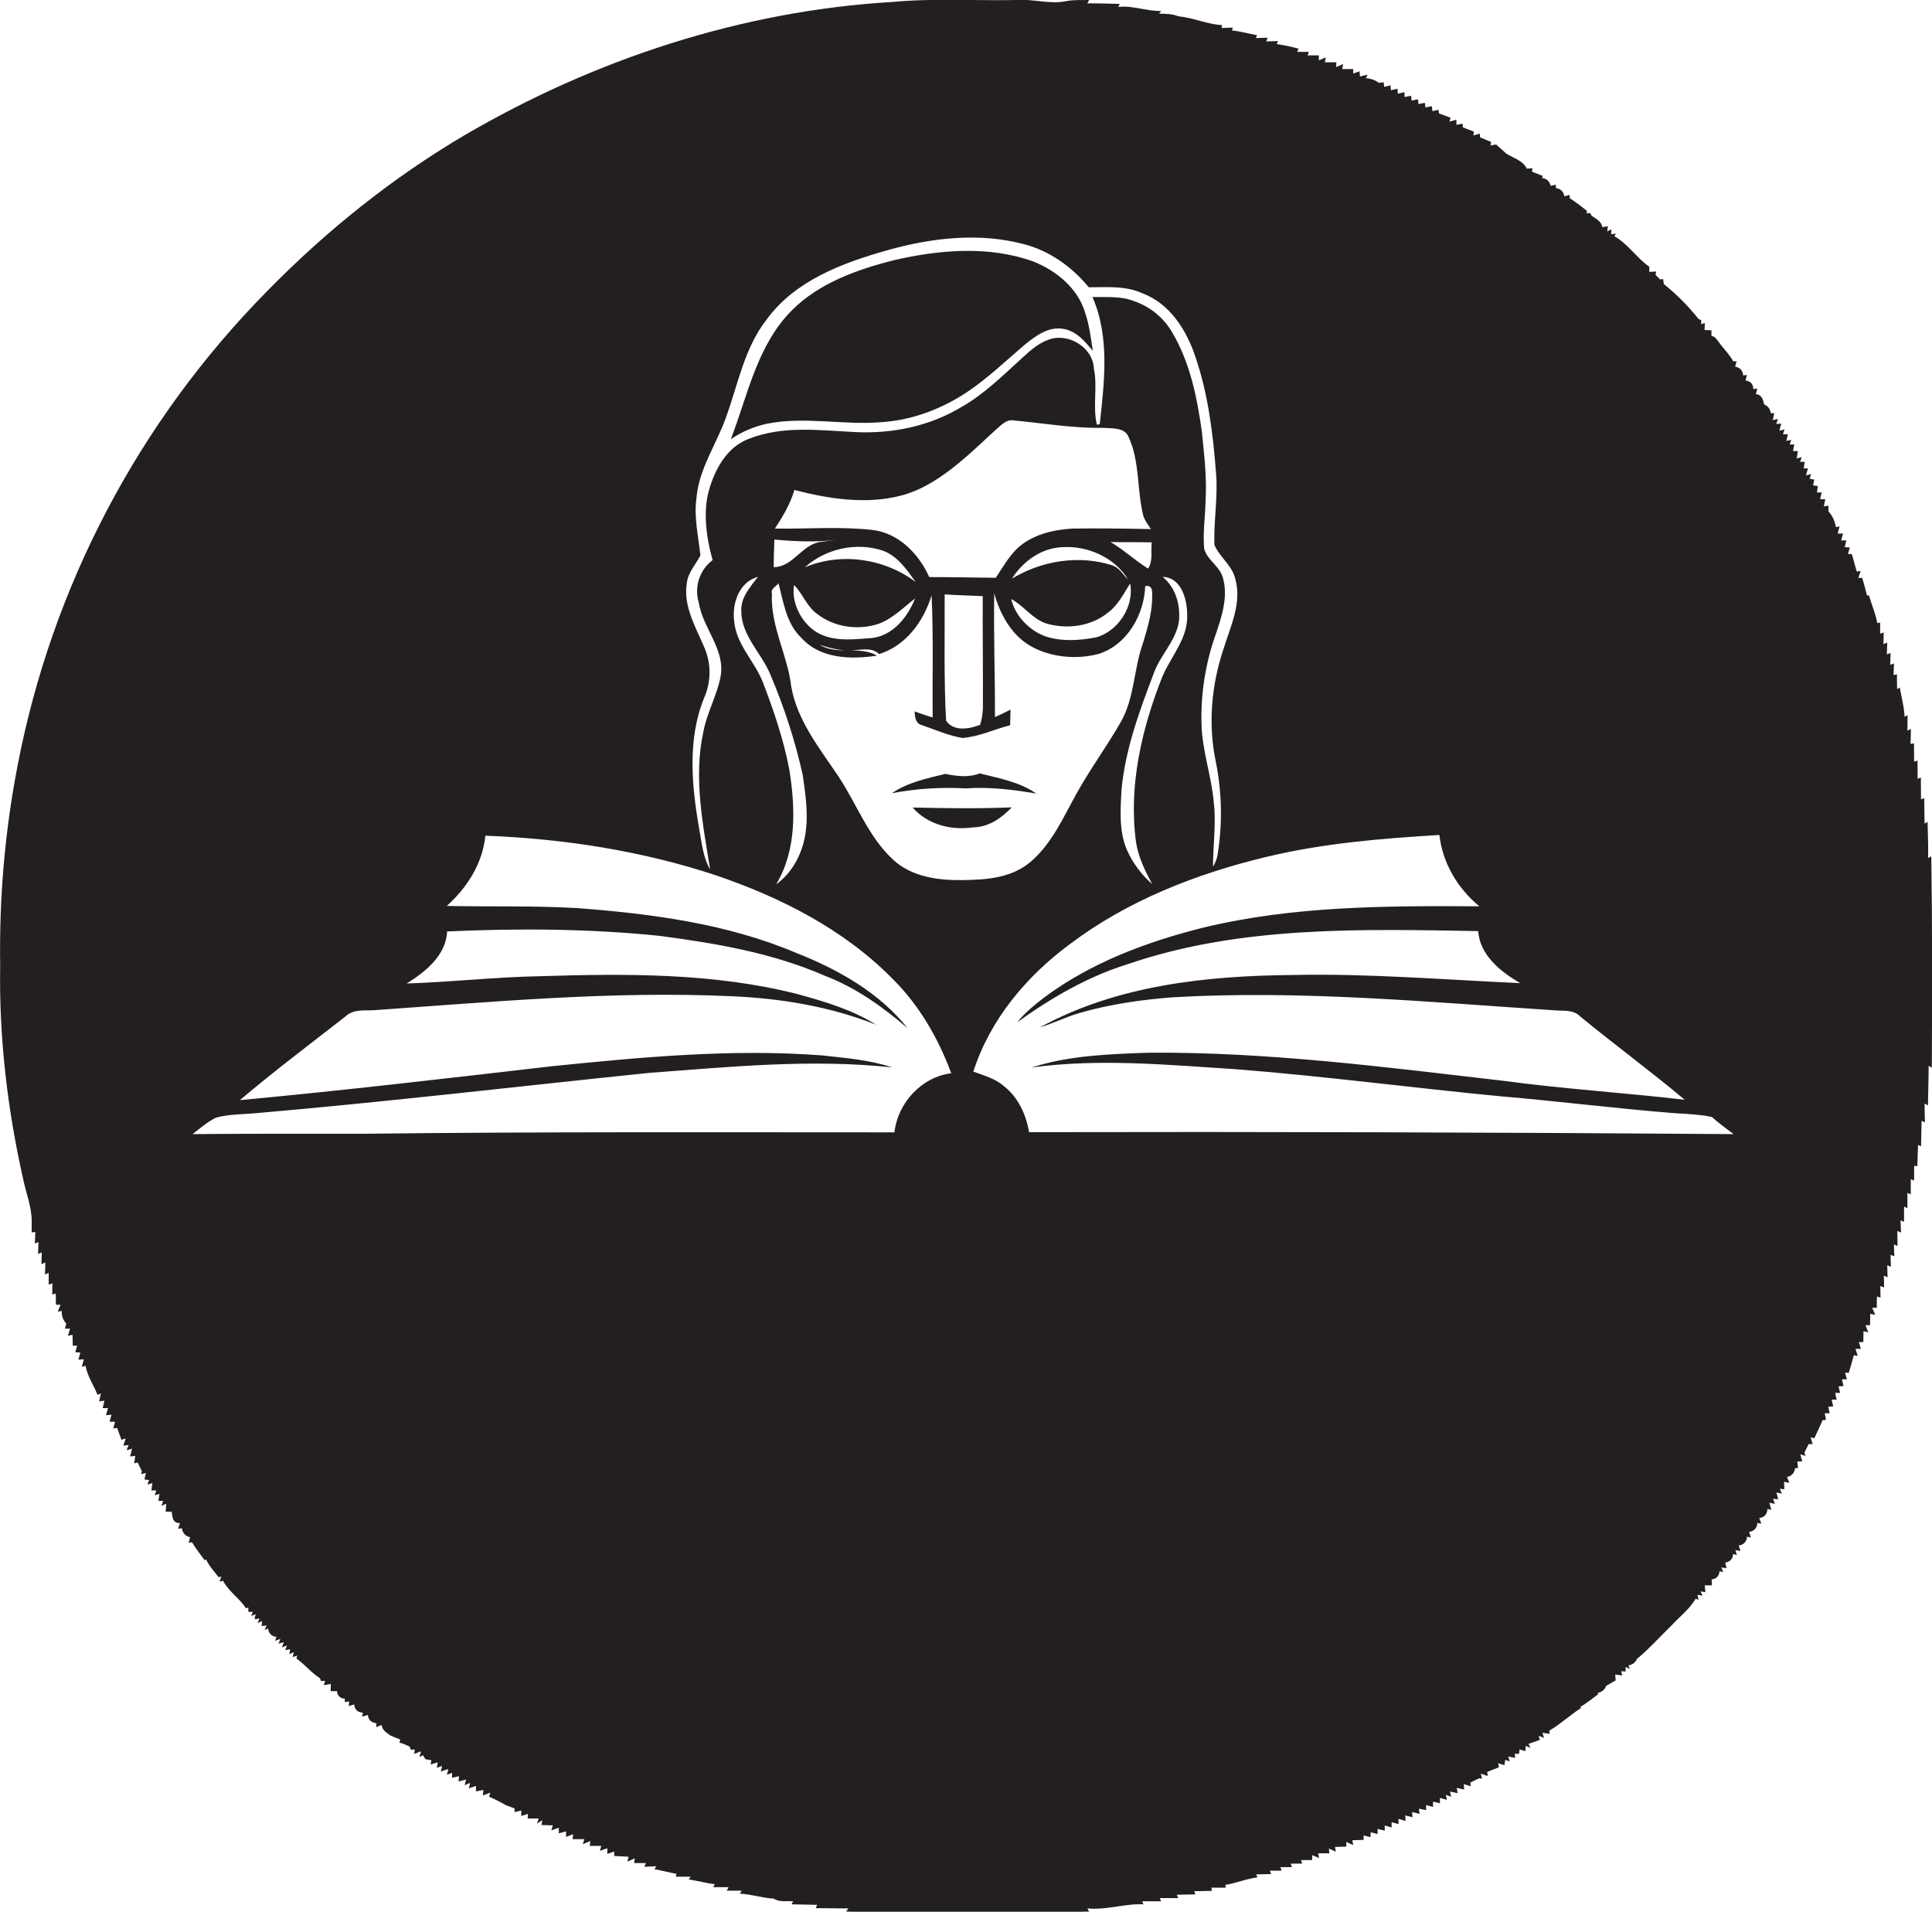 <?xml version="1.0" encoding="utf-8"?>
<!-- Generator: Adobe Illustrator 19.2.0, SVG Export Plug-In . SVG Version: 6.00 Build 0)  -->
<svg version="1.1" id="Layer_1" xmlns="http://www.w3.org/2000/svg" xmlns:xlink="http://www.w3.org/1999/xlink" x="0px" y="0px"
	 viewBox="0 0 1091.5 1080" style="enable-background:new 0 0 1091.5 1080;" xml:space="preserve">
<style type="text/css">
	.st0{fill:#231F20;}
</style>
<title>bise-eise_simple_Bookkeeping_Accounting_and_Auditing_Clerks_fla_c8148f49-7307-4fdc-976a-b9b5ed506d66</title>
<path class="st0" d="M499.1,238.4c17-1.3,33.3-7.6,47.4-17c11.9-8,22.3-18.1,33.2-27.3c5.8-4.6,12.6-9.5,20.5-8.4
	s12.6,7.1,17.2,12.5c-1.1-7.3-2-14.7-4.4-21.7c-4.1-13.7-16.2-23.5-29-28.7c-25.4-9.2-53.3-6.7-79.1-0.8
	c-20.7,5.3-42,12.8-57.4,28.2c-19.7,19.6-25,47.9-34.6,72.9c6.2-4.2,13-7.1,20.3-8.7C455,235,477.2,240.5,499.1,238.4z"/>
<path class="st0" d="M515.6,456.2c8.5,9.7,21.7,13,34.2,11.2c8.7-0.1,16-5.2,21.8-11.3C552.9,456.9,534.3,456.6,515.6,456.2z"/>
<path class="st0" d="M545.7,445.4c13.3-1,26.6,0.7,39.7,2.9c-9.4-6.6-21-8.6-31.9-11.4c-6.3,2.5-13,1.6-19.4,0.3
	c-10.3,2.5-21.3,4.8-30.2,10.9C517.7,445.5,531.7,444.6,545.7,445.4z"/>
<path class="st0" d="M1091.1,483.8l-1.8,0.9c0.2-6.8-0.2-13.6-0.3-20.4l-1.7,1c0-4.8-0.2-9.6-0.2-14.4l-1.8,0.7
	c0-4.1-0.1-8.3-0.1-12.4l-1.8,0.8c0-3.5-0.1-7-0.1-10.4l-1.9,0.7c0-3.5-0.1-6.9-0.1-10.4l-1.9,0.4c0.1-2.8,0.1-5.6,0.2-8.5l-2,0.9
	c0-2.9,0.1-5.7,0.1-8.6l-1.7,0.8c-0.2-5.6-1.8-11-2.7-16.5l-1.5,0.9c-0.1-2.8-0.1-5.6-0.1-8.4l-1.9,0.5l0.2-6.6l-2.1,0.8
	c0-1.7,0.2-5.1,0.2-6.7l-2.1,0.8l0.2-6.7l-2.1,0.9c0-1.7,0.1-5,0.1-6.6l-2,0.7c0-1.6,0-4.7,0-6.3l-1.6,0.3c-1-5.4-3.2-10.4-4.7-15.6
	h-1.1c-0.8-3.3-1.8-6.6-2.7-9.9h-2.2l1.3-3.9l-2.2,0.3c-0.9-3.3-1.9-6.6-2.8-9.9h-2.2l1.1-3.7l-2.9-0.2l0.9-3.8h-2.9l1-3.9h-3l1.1-4
	l-2.1,0.4c-0.5-3.3-2-6.5-4.2-9c0-0.8,0-2.5-0.1-3.2l-2.5,0.5l0.8-4.1h-2.9l0.9-3.8h-2.7l0.5-3.6l-2.7-0.4l0.7-3.2l-2.6-0.6l0.8-2.6
	l-2.9,0.8l1.1-4h-2.4l0.6-3.7h-2.6l0.9-2.7l-2.8,0.8l0.6-4.2h-2.7l0.7-3.7h-2.6l0.9-2.6l-2.8,0.6l0.9-3.8h-2.8l0.9-2.7l-2.9,0.7l1-4
	l-2.8,0.2l1-2.8l-3,0.6l0.9-3.9h-2c-0.2-2.2-1.6-4.1-3.7-4.9c-0.7-2.7-1.3-5.6-4.7-5.8l0.8-3.2l-2.2,0.3c-0.2-2.9-1.6-4.5-4.4-4.8
	l0.7-3.2l-2.1,0.3c0-2.6-2-4.7-4.5-4.9l0.8-3.1h-1.9c-1.9-3.4-4.6-6.3-7-9.3s-2.7-4.4-5.3-5.1c0-0.8,0-2.3,0-3.1l-3.9-0.2l0.2-3.9
	l-2.1,0.6v-2.3l-1.4-0.5c-5.8-7.3-12.4-14-19.7-19.8l-0.4-2.9l-1.6,0.3l-2.7-2.6l0.4-1.9l-3.9,0.2v-2.9c-7.2-5-12-12.9-19.7-17.2
	l0.8-1.5l-2.7,0.3l0.2-2.7l-2.4,1.1l0.4-2.9l-3.2,0.5c-0.4-3.4-3.7-4.7-6.1-6.5l-0.6-1.4h-2.2l0.3-1.2c-3.1-2.6-6.4-5-9.8-7.3v-1.8
	l-3,0.8c-0.3-2.5-2.2-4.4-4.7-4.6l-0.2-2L876,105c-0.3-2.4-2.4-4.3-4.8-4.4l0.4-1.2l-6.1-2.4l0.3-2l-3.2,0.3
	c-2.2-4.6-7.6-6-11.6-8.5c-1.9-1.8-3.9-3.5-5.8-5.2l-3.1,0.6l0.3-2l-6.2-2.6l-0.2-2.1l-3.6,1l0.3-2.1l-6.3-2.5v-2l-3.6,0.6v-2.9
	l-3.9,1.1l0.6-2.2l-6.5-2.4l-0.4-2.1l-3.3,0.8l-0.4-2.8l-3.6,0.7l-0.3-2.6l-3.6,0.7l-0.3-2.7l-3.6,0.7l-0.3-2.7l-3.7,0.7v-2.7
	l-3.8,0.8l-0.2-2.8l-3.7,0.9l-0.2-2.8l-3.6,0.9l-0.3-2.6l-2.7,0.3c-2.1-1.6-4.7-2.5-7.3-2.6l0.9-2l-4.3,1l-0.2-2.9l-3.6,1.2V39h-6.2
	l0.5-2.8l-4,1.7l0.2-2.7h-6.5l0.5-2.8l-3.9,1.7v-2.8h-6.4l0.8-2h-6.6l0.7-1.8c-4-1.1-8.1-2-12.3-2.6l0.7-1.7l-6.7,0.2l0.9-2.1
	l-6.7,0.2l0.7-1.6c-4.8-0.9-9.4-2.2-14.2-2.7l0.5-1.6l-6.3,0.2l0.2-1.6c-8.5-0.5-16.2-4.2-24.7-5c-3.4-1.4-7.2-1.4-10.8-1.5l1.1-1.5
	c-8.2,0.2-15.9-3.2-24.2-2.3l0.8-1.7c-6.1-0.1-12.2-0.4-18.3-0.3l1-1.9c-4.4,0.1-8.8-0.2-13.2,0.7c-9,1.8-18.1-1.3-27.2-0.7
	c-23.5,0.5-47.1-1.1-70.6,1.1c-85.2,5-168.6,32.4-242.2,75.5c-40.8,24.1-78,54-111.2,87.9C78.4,238,29.3,331.3,9.9,432.7
	c-7.2,37.2-10.4,75-9.8,112.8c-0.7,40.6,4.1,81.2,13,120.7c1.6,7.8,4.8,15.5,4.8,23.6v6.5l2-0.4c0,1.6-0.1,4.9-0.2,6.6l2-0.8
	c0,1.7-0.1,5-0.2,6.7l2.1-0.9c-0.1,1.7-0.1,5-0.2,6.7l2.2-1c0,1.7-0.1,5.1-0.2,6.8l2.1-0.9v6.6l2.1-0.7c0,1.6-0.1,4.7-0.1,6.3l2-0.5
	c0,1.6,0.1,4.7,0.1,6.3h2.6l-1.6,3.9l2.3-0.4c-0.2,2.6,0.7,5.2,2.5,7.1l-0.7,2.9h2.9l-1.2,4l2.6-0.5c0,1.5,0.1,4.6,0.1,6.1h2.5
	l-1.1,3.7l2.9,0.2l-1.1,4l3.1-0.2l-1.2,4.2l2.1-0.5c1.1,5.9,4.6,10.9,6.8,16.4l1.9-0.8l-1,4.5l3-0.4l-1,4.2h3l-1.1,4l3.1-0.3l-1.1,4
	H65l-1,3.8l2.2-0.3l2.4,6.7l2.4-0.8l-1.3,4.1l3-0.4l-1.2,3l3.1-0.9l-1.1,4.4l2.9-0.3l-0.6,4.2l2-0.5l2.3,4.9l-0.3,1.7l2.6-0.7
	l-0.8,3.7l2.6,0.3l-0.9,2.6l2.8-0.9l-0.6,4.2h2.8l-0.9,2.7l2.7-0.7l-0.6,3.9h2.7l-1,2.8l2.7-1.2l-0.3,4.5H97
	c0.4,3.1,0.6,6.7,4.7,6.4l-1.1,3.2l2.2-0.2c0.2,2.5,2.1,4.6,4.6,5l-0.8,3.1l1.9-0.2c2.1,3.6,4.7,6.8,7.2,10.2l0.7-0.6
	c1.7,3.8,4.6,6.8,7.1,10.1l1.6-0.3l-1.1,2.8l2-0.5c3.2,6.1,9.3,9.9,13,15.6l1.3-0.5v2.5h2.5l-0.9,2.3l2.5-1l-0.6,2.8l2.8-0.3
	l-1.1,2.5l2.6-1.1l-0.3,2.8l2.8-0.3l-1.1,2.5l2-0.8c0.1,2.6,2.1,4.6,4.7,4.7l-0.8,2.2l3-1l-1.1,2.7l3-0.9l-1,3l2.8-1.1l-1,2.6
	l2.8-0.5l-0.4,2.8l2.5-1.2l-0.7,2.8l2.6-0.8l-0.4,1.7c4.8,3.3,8.3,8,13.3,11.1l0.5,1.5h2.4l-0.8,2.4l4-0.7c0,1-0.1,3.1-0.1,4.1h3.6
	c0,2.3,1.9,4.2,4.2,4.2c0.1,0,0.1,0,0.2,0v1.9l2.5-0.3l-0.3,2.6l3.1-0.9c0.3,2.9,1.9,4.5,4.9,4.6l-0.4,2.3l3.2-1
	c0.3,2.8,2,4.4,4.9,4.7l-0.2,2.2l3.1-1.2c0.3,3,2.9,4.4,5.1,6l5.4,2.2l-0.4,1.8l1.6,0.4l4.2,1.8l0.5,1.7h2.4l-0.5,2.4l4-1.4l-1,3.2
	l2.1-1l1.3,2.2l3.4,0.6l-0.4,2.4l4-1.2l-0.5,3.1l3-1.1l-0.8,3.1l4.3-1.3l-0.8,3.2l2.9-1.1v2.8l3.9-0.9l-0.2,3l4.2-1.1l-0.8,3.2
	l3.1-1.3l-0.7,3.1l4-1.4v3.1l4.2-0.8l-0.3,3.1l4.2-1.6l-0.7,2.3c3.3,1.4,6.4,3,9.5,4.8l4.9,1.8v2.1l3.8-0.9v3.1l3.8-1.2l-0.2,2.6
	h6.3l-1.1,2.9l3.1-1.9l-0.5,2.7l6.4,0.2l-0.8,2.8l4.2-1.5v3.2l4.1-1.1v3.1l4-1.5l-0.3,2.8h6.6l-0.8,2.8l4.2-1.7l-0.3,2.7h6.5
	l-0.8,2.8l4.2-1.5v3.2l3.9-1.3v2.5l8.1,0.4l-0.6,2.8l4.1-1.9l-0.3,2.7h6.6l-0.9,2.1l6.7-0.3l-0.9,1.7c4.1,0.7,8.2,1.8,12.4,2.6
	l-0.4,1.6h8.4l-1.1,1.6c4.9,0.6,9.7,2.1,14.7,2.6l-0.8,1.7h8.6l-1,2h8.4l-1,1.7c6.5,0.3,12.6,2.4,19.1,2.8c3.3,2.1,7.4,1.2,11,1.5
	l-0.9,1.7l14.4,0.3l-0.7,1.9c6.1-0.1,12.3,0.2,18.4,0.1l-1.3,1.8c45.8,1,91.5,0.9,137.3,0l-1-1.8c10.7,1.1,21-2.8,31.7-2.3l-0.7-1.7
	H656l-0.8-1.8h10.5l-0.9-1.9l10.5-0.2l-0.6-1.8l10-0.2l-0.3-1.8h8.1l-0.2-1.6c6.1-0.9,11.9-3.5,18.1-4.2l-0.7-1.7l8.4-0.2l-0.6-1.9
	h6.5l-0.6-2h6.5l-0.7-2h6.5l-0.7-2h6.3c0-0.7,0.1-2.1,0.1-2.8l3.8,1.7l-0.5-2.7h6.3l-0.2-2.7l3.9,1.8l-0.5-2.7l6.4-0.2v-2.6l3.9,1.7
	l-0.5-2.7l6.4-0.2v-2.5l3.8,1l0.2-2.8l3.9,1v-2.9l4,1v-2.9l3.9,1.1v-3l3.9,1.1v-3l4,1.2l-0.2-3.1l4.1,1l-0.2-2.9l4.2,1l-0.4-2.9
	l4.1,0.8v-2.9l3.9,1.1v-3l3.9,0.9v-3l3.9,1.1l-0.5-2.9l2.9,1.2l-0.6-3l4.3,0.9l-0.5-3l4.2,1l-0.2-3.1l3.9,1.2l-0.2-2.1l4.9-2.4
	l1.7,0.2l-0.7-2.8l3.9,1.3l-0.3-2.3l6.6-2.6l-0.4-2.3l3.5,1.1l0.5-3l2.5,0.9l-0.8-2.8l3.9,0.8l-0.2-2.3h2.4l0.3-2.5l3.2,1l0.3-3
	l2.7,1.1l-1.2-2.2l6.4-2.3l-0.6-2.3l3,1.2l-0.9-2.9l4.1,0.6l-0.2-1.8c6.3-3.7,11.7-8.8,17.9-12.8l-0.3-0.7c3.6-2,6.7-4.7,10-7.1
	l-0.2-0.8c2.2-0.3,4-1.8,4.7-3.9l5.4-3.1c-0.1-0.8-0.2-2.5-0.3-3.3l4,0.5l-0.6-2.4l2.5,0.2v-2.6l2.4,1.1l-0.8-2
	c2.1-0.2,4-1.6,4.8-3.6c7.1-5.9,13.2-12.8,19.8-19.2c4.5-4.9,10-9,13.4-14.9l1.6,0.8L959,901l2.9,0.4l-1.2-2.4l2.8,0.5l-0.4-3.9h4.1
	l-0.2-3.3c2.7-0.4,4.2-1.9,4.5-4.7l2,0.6l-1-2.7l2.9,0.4l-0.7-3.2c2.5-0.1,4.5-2.3,4.4-4.8c0,0,0,0,0,0l2.2,0.6l-0.9-2.8l2.9,0.5
	l-1-3.1c2.6-0.2,4.7-2.4,4.7-5l2.2,0.5l-1-3.2c2.6-0.2,4.7-2.4,4.6-5.1l2.3,0.5l-1.2-3.2c2.9-0.4,4.5-2.1,4.6-5.1l2.2,0.4l-1.1-4
	l3.1,0.7l-1-2.9l2.9,0.3l-1-3.9l3.1,0.7l-1.2-2.7l2.6,0.2l-0.2-4.2l3,0.6l-1.3-3.3c2.5-0.4,4.3-2.4,4.5-4.9l1.7-0.2
	c-0.1-0.9-0.3-2.8-0.4-3.7h2.8l-1.1-4l3,0.9l-0.7-1.8l2.4-4.9h2.3l-1.2-3.9l2.1,0.6c1.6-3.4,3.2-6.7,4.7-10.2l1.9-0.2l-0.7-3.7h2.8
	l-0.8-3.7l2.8-0.2l-0.9-3.8h2.8l-0.8-3.8h2.8l-0.9-3.7l2.8-0.2l-0.9-3.8h2.8l-1-3.7h2.1c0.9-3.3,2-6.6,2.8-9.9l2.2,0.4l-1.2-4h3
	l-1.1-3.8h2.5c0-1.6,0.1-4.7,0.1-6.2l2.7,0.7l-1.6-4.1h2.6c0-1.6,0.1-4.8,0.1-6.4l2.8,0.6l-1.7-4h2.6c0-1.6,0-4.8,0.1-6.4l2,0.7
	c0-1.6-0.1-4.9-0.1-6.6l2.1,0.8c0-1.7,0-4.9-0.1-6.6l2.1,0.8l-0.2-6.7l2.1,0.8c-0.1-1.7-0.2-5-0.2-6.7l2.1,0.8
	c-0.1-1.7-0.2-5-0.2-6.7l2,0.9c0-2.8-0.1-5.7-0.1-8.5l2.1,0.9c-0.1-1.7-0.2-5.2-0.3-6.9l2,0.8c0-2.9,0-5.7,0-8.6l1.9,0.9
	c0-2.9,0-5.8,0-8.6l1.9,0.8c0-2.9,0-5.7,0-8.5l1.9,0.7c0-2.8,0-5.6,0-8.3l1.8,0.2c0.1-4,0.3-8,0.4-12l1.7,0.8
	c0.1-4.8,0.2-9.6,0.3-14.4l1.9,0.8c-0.1-3.6-0.2-7.1-0.2-10.6l1.9,1.1c0.1-7.5,0.4-14.9,0.4-22.4l1.8,1.1
	C1091.6,562.3,1091.7,523,1091.1,483.8z M445.9,434.6c-3.2-16.7-8.7-33-14.8-48.9c-4.6-12-15.1-21.4-16.3-34.6
	c-1.4-9.9,2.7-22.4,13.4-25.2c-4.3,5.7-9.8,11.6-9.4,19.3c0,14.1,11.7,23.9,16.6,36.3c7.7,18.2,13.8,37,18.1,56.2
	c1.7,11.8,3.5,23.9,1.1,35.7c-2.1,10.3-7.5,20-16.1,26.2C450.2,480.1,449.4,456.3,445.9,434.6z M447,387.7
	c-2.1-17.8-11.8-34-10.9-52.3c-0.9-2.9,2.4-4,3.7-5.9c2.9,10.8,4.4,22.8,13,30.9c10.7,11.9,28.1,12.2,42.7,10
	c-9.9-5.8-22.3-0.1-32.4-6.1c6,1.9,12.1,3.5,18.4,3.1s11-1.7,15.2,2.1c15.2-4.8,25.1-18.4,29.6-33.2c1.1,23,0.4,46,0.6,69
	c-3.5-1-6.8-2.2-10.2-3.4c0.2,2.8,0.4,6.6,3.7,7.6c7.7,2.6,15.3,6.1,23.4,7.4c9.3-0.7,17.9-4.9,26.9-7.2c0.1-3,0.1-5.9,0.2-8.8
	c-2.9,1.5-5.8,2.9-8.8,4.2c0.1-23.3-0.8-46.6-0.4-69.9c3.3,11.8,9.6,23.5,20.6,29.8s25.7,7.8,38.4,4.4c16.1-5.1,25.7-22.1,26.3-38.3
	c5.1-0.9,3.8,4.9,3.9,8.2c-0.4,8.2-2.8,16.2-5.2,24.1c-5.2,14.5-4.7,30.7-12.4,44.3s-17.4,26.7-25.1,40.6s-13.5,27.2-24.7,37.5
	s-25.9,11.2-39.7,11.4s-28.7-1.8-39.2-11.5c-14.1-13-20.6-31.6-31-47.2S450.3,407.1,447,387.7z M648.6,321.2
	c-7.4-4.6-13.7-10.6-21.2-15c7.7,0.2,15.5,0,23.3,0.2C650,311.2,651.6,316.9,648.6,321.2z M591,352.2c11.8,3.5,25.6,1.7,35.2-6.3
	c5.6-4.2,8.6-10.6,12.3-16.3c2.4,12.9-6.7,27-19.3,30.5c-9.1,1.7-18.7,2.4-27.6-0.3s-18-11.2-20.3-21.4
	C578.4,342.2,583.2,349.6,591,352.2z M571.7,326.9c6.2-9.8,16.7-17.4,28.6-17.8c14.2-0.9,29.6,5.9,37,18.3c-2.9-2.8-5-6.8-9.1-8.1
	C609.5,313.4,588.5,316.7,571.7,326.9L571.7,326.9z M605.8,298.6c-11.2,0.7-22.9,3.5-31.3,11.4c-4.8,4.8-8.2,10.8-11.9,16.4
	c-12.5-0.1-25.1-0.4-37.6-0.4c-5.9-13.1-17.2-24.8-32-26.6c-18.3-2.1-36.8-0.5-55.2-0.8c4.5-6.9,8.7-13.9,11-21.8
	c19.7,5.1,40.9,8.4,60.9,3c20-5.4,36.8-22.2,52.4-36.6c3.1-2.5,6.1-6.4,10.6-5.7c16.8,1.6,33.6,4.5,50.6,4.2
	c5,0.4,12.2-0.4,14.4,5.4c6.4,13.9,4.5,29.9,8.3,44.6c1,2.6,2.7,4.9,4.2,7.2c-14.6-0.3-29.5-0.5-44.3-0.3L605.8,298.6z M555.3,399.9
	c-0.1,3.3-0.6,6.5-1.6,9.6c-6.1,2.3-14.9,4-19.2-2.4c-1.3-23.7-0.7-47.6-0.8-71.3c7.2,0.5,14.4,0.6,21.5,1
	C555.1,357.7,555.4,378.8,555.3,399.9z M454.7,320.5c11.8-10.6,29.4-14.5,44.4-9.3c8.2,3.2,13.3,10.7,18.2,17.6
	C499.7,315.4,475,311.9,454.7,320.5z M517,338.1c-4.3,10.5-12.1,20.6-24,22.3c-9.8,0.7-20.5,2.2-29.7-2.2s-16.5-16.4-14.7-27.7
	c5,5,7.3,12.4,13.3,16.5c9.7,7.5,23.3,9.2,34.8,5.3C504.5,349.3,510.5,343.1,517,338.1z M472.4,305l-8.5,1.1
	c-10.8,1.2-15.8,14.3-26.8,14.3c0-5.2,0.2-10.4,0.4-15.6C449.1,305.9,460.8,306.4,472.4,305z M656.9,325.9
	c10.5,0.3,13.8,12.7,13.8,21.3c0.6,13.3-9.1,23.5-14,35c-11.7,29.5-19.2,61.7-14.9,93.5c1.3,8.5,5.1,16.3,9.2,23.8
	c-6.2-5.4-11.1-12-14.4-19.5c-4.5-10.6-3.6-22.5-3-33.8c2.1-22.6,10-44.2,18-65.2c3.5-10.5,12.5-18.5,14.4-29.6
	C667.1,342,664.3,332.1,656.9,325.9z M715,484.2c32.2-7.8,65.2-10.5,98.2-12.5c1.8,15.9,10.3,30.2,22.6,40.3
	c-52.1-0.3-104.9-0.3-155.8,12c-32.1,8-64,19.9-90.6,39.9c-5.3,4.1-10.5,8.4-14.7,13.6c19.1-13.7,39.8-25.8,62.4-32.8
	c63.5-21.8,131.7-19.8,198-18.7c1,13.7,12.8,23.1,23.8,29.4c-42.7-1.9-85.3-5.5-128.1-4.6c-48.9,0.4-99.7,5.7-143.3,29.6
	c7.6-2.3,14.7-5.9,22.3-8.1c17.2-5,34.9-7.5,52.7-8.9c72.8-4.2,145.5,2.8,218,7.5c4.3,0.1,9-0.1,12.2,3.3
	c19.5,16,39.8,30.9,59.1,47.1c-34.1-4-68.3-6.1-102.3-10.7c-66.6-7.7-133.3-16.4-200.5-15.9c-22.2,0.8-45,1.5-66.3,8.4
	c38.2-5.3,76.8-1.5,115,0.9c50,3.9,99.8,10.5,149.7,15.3c33.1,2.8,66,7,99.1,9.6c6.9,0.4,13.8,0.7,20.6,2.1
	c3.9,3.5,8.1,6.5,12.3,9.7c-132.7-1-265.3-1.4-398-1.1c-1.7-9.9-6.1-19.6-14.1-25.9c-4.9-4.4-11.4-6.1-17.4-8.3
	c9.4-29.4,30-53.9,54.5-72C636.8,508.9,675.6,493.7,715,484.2z M388,329.6c0.6-6.1,5-10.6,7.7-15.8c-1.1-10.8-3.8-21.6-2.2-32.6
	c1.4-16.7,11.6-30.6,16.9-46.1c6.7-18.6,10.3-38.8,22.8-54.7c16-21.9,42.8-31.9,68-39c25.2-7.1,52.1-10.2,77.5-3.4
	c14.4,3.8,27,12.8,36.4,24.3c10.2,0,20.8-1,30.3,3.4c15.6,5.8,25,20.9,30,36c7.2,21.1,9.9,43.4,11.6,65.5
	c1.2,13.6-1.4,27.1-0.9,40.6c2.9,7,10.1,11.6,11.8,19.3c3.8,13.5-2.7,26.7-6.6,39.3c-6.9,20.5-8.9,42.8-4.4,64
	c3.5,17.5,3.8,35.4,0.9,53c-0.5,2.2-1.3,4.3-2.5,6.2c0-11.9,1.8-23.8,0.5-35.7c-1.2-15.1-6.6-29.5-7-44.7
	c-0.5-17.5,2.3-34.9,8.2-51.3c3.4-10.1,7-21.2,3.8-31.8c-1.9-6.4-8.9-9.8-10.5-16.2c-0.8-9,0.6-17.9,0.8-26.9
	c0.8-13.1-0.8-26.2-2.1-39.2c-2.7-19.3-6.7-39.1-16.8-56.1c-4.8-8.2-12.3-14.4-21.3-17.5c-7.5-3.1-15.8-2.2-23.7-2.4
	c9.9,22.6,6.7,48.1,4.1,71.9l-1.6,0.2c-2.5-10.2,0.5-21.2-1.7-31.6c-0.4-12-14.5-20.6-25.6-16.4c-5.8,2-10.4,6.2-14.9,10.3
	c-11,10-21.6,20.6-34.6,27.9c-17.8,10.7-38.9,15-59.5,14s-41.1-3.8-60.3,3.8c-12.4,4.6-19.2,17.1-22.6,29.2s-1.5,26.6,2.1,39.3
	c-7.4,5.6-10.5,15.2-7.8,24.1c2.3,14.5,15.1,26.4,12.3,41.8c-2.1,10.7-7.7,20.3-9.7,31c-5.7,25.9-0.3,52.3,3.8,77.9
	c-4-6.8-4.7-14.9-6.1-22.5c-4.3-24.6-6.9-51,2.8-74.7c4.1-9.3,3.9-20-0.4-29.2C392.8,353.8,386,342.3,388,329.6z M108.8,640.7
	c4.2-3.3,8.4-6.9,13.2-9.3c7.6-2.1,15.6-1.8,23.4-2.6c73.9-6.4,147.6-15.1,221.4-22.7c45.6-3.4,91.5-8,137.2-3.1
	c-12.9-4.3-26.5-5.3-39.9-6.8c-50.7-3.8-101.5,1-151.9,6.1c-58.8,6.8-117.7,13.7-176.7,19.2c19.4-16.4,39.7-31.7,59.7-47.3
	c4.4-4.2,10.5-3.2,16-3.5c67.2-4.7,134.7-11,202.1-7.9c27.9,1.2,55.7,5.8,81.7,16.1c-13.6-8.5-29.1-13.1-44.4-17.3
	c-47.6-12.1-97.3-11.6-146.1-10.1c-25,0.5-49.8,3.3-74.7,4.1c10.6-6.6,22.2-15.9,22.8-29.4c40-1.8,80.2-1.6,120.1,2.5
	c31.7,4.2,63.7,9.6,93.2,22.5c17.4,6.6,32.8,17.6,46.9,29.7c-16-20.1-39.2-33.2-62.8-42.5c-39.1-16.6-81.8-22.2-124-25.4
	c-24.5-1.4-49-0.7-73.6-1.2c11.5-10.3,20.3-24.1,21.8-39.7c44.1,1.7,88.3,8.5,130.3,22.4c36.4,12.4,72,30.4,99.3,58
	c15.3,15,26.2,33.8,33.6,53.8c-16.8,2.1-30.2,16.8-32.1,33.4c-100.1,0-200.1-0.4-300.2,0.8C173.1,640.5,140.9,640.4,108.8,640.7z"/>
</svg>
